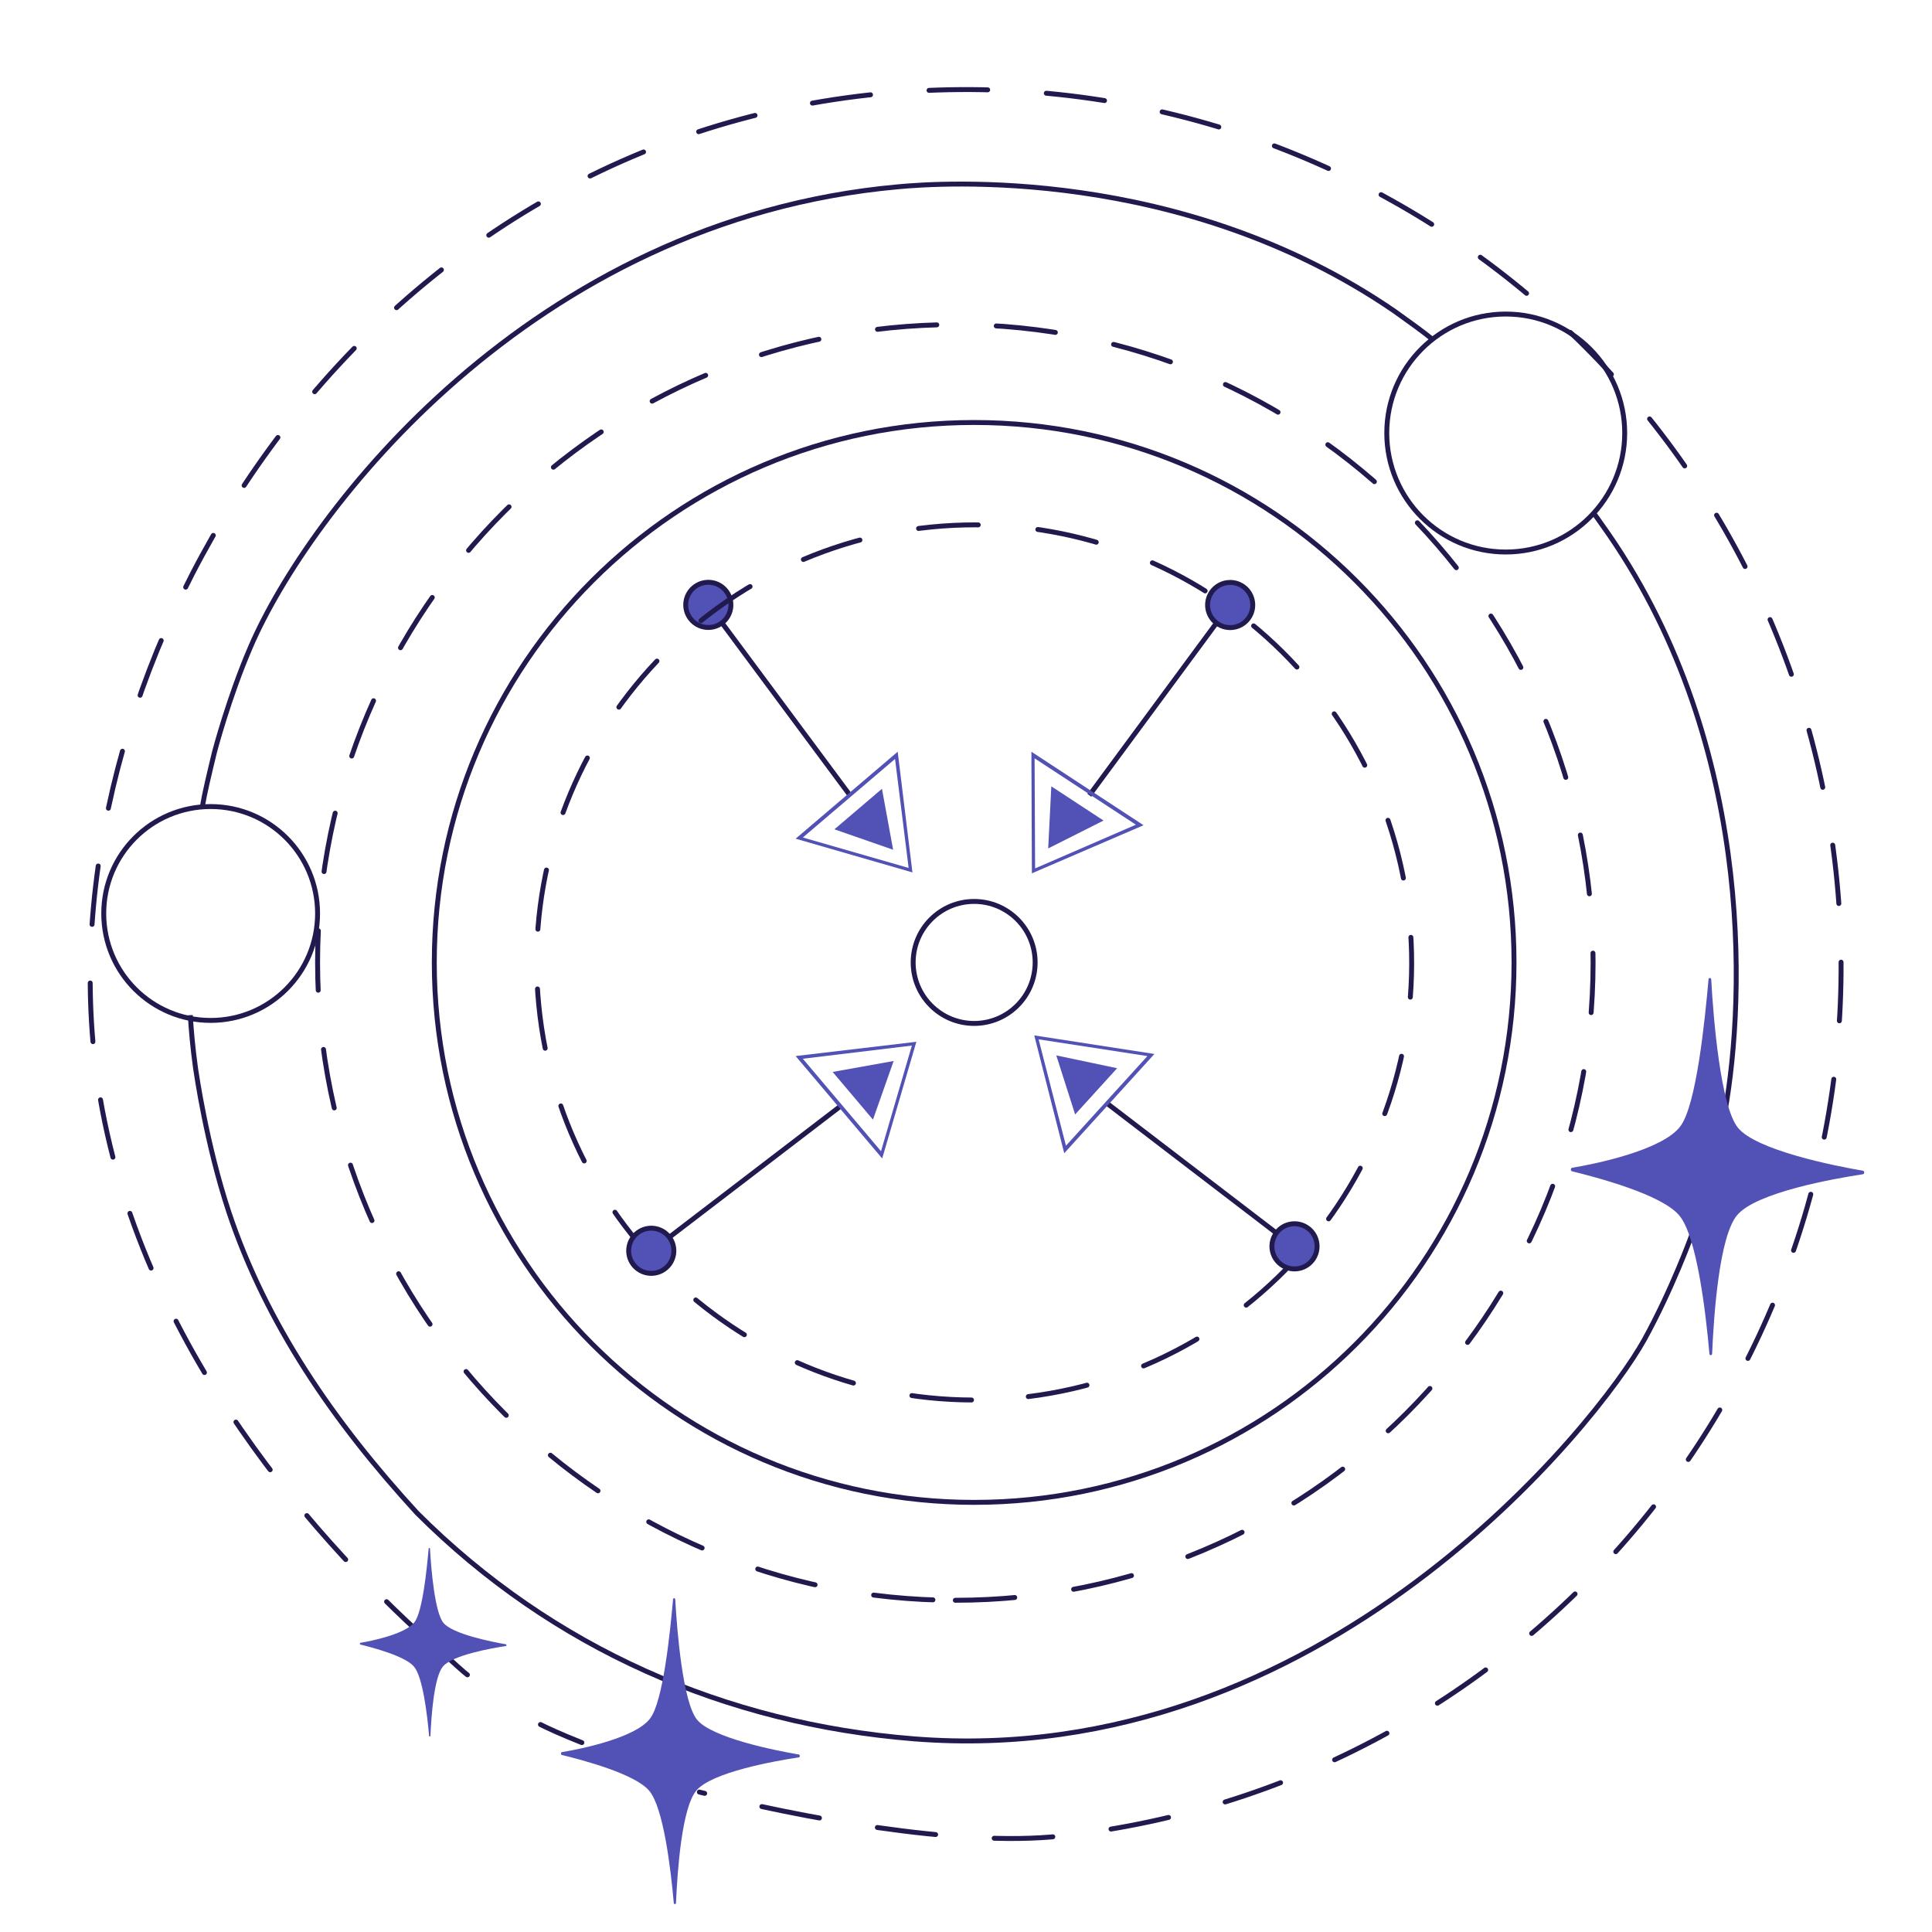 <?xml version="1.0" encoding="UTF-8"?> <svg xmlns="http://www.w3.org/2000/svg" width="393" height="393" viewBox="0 0 393 393" fill="none"> <path d="M198.159 208.183C205.01 208.183 210.565 202.628 210.565 195.775C210.565 188.922 205.01 183.367 198.159 183.367C191.307 183.367 185.753 188.922 185.753 195.775C185.753 202.628 191.307 208.183 198.159 208.183Z" stroke="#211A4E" stroke-miterlimit="10"></path> <path d="M146.818 126.734C148.857 125.223 149.285 122.345 147.774 120.306C146.263 118.267 143.385 117.839 141.347 119.35C139.308 120.861 138.88 123.739 140.391 125.778C141.902 127.817 144.779 128.245 146.818 126.734Z" fill="#5151B6" stroke="#211A4E" stroke-miterlimit="10"></path> <path d="M306.292 112.289C319.657 112.289 330.491 101.453 330.491 88.086C330.491 74.719 319.657 63.883 306.292 63.883C292.926 63.883 282.092 74.719 282.092 88.086C282.092 101.453 292.926 112.289 306.292 112.289Z" stroke="#211A4E" stroke-miterlimit="10"></path> <path d="M42.852 207.569C54.863 207.569 64.601 197.831 64.601 185.817C64.601 173.804 54.863 164.065 42.852 164.065C30.84 164.065 21.102 173.804 21.102 185.817C21.102 197.831 30.84 207.569 42.852 207.569Z" stroke="#211A4E" stroke-miterlimit="10"></path> <path d="M41.167 164.065C41.626 161.308 42.545 157.478 43.617 153.036C43.617 153.036 46.528 141.854 50.969 131.59C62.61 104.477 107.793 44.735 182.689 37.995C190.807 37.229 240.279 33.552 283.624 63.27C286.84 65.568 289.597 67.559 291.282 68.938" stroke="#211A4E" stroke-miterlimit="10"></path> <path d="M344.123 251.228C344.123 251.228 340.14 262.257 334.473 272.521C325.131 289.371 269.073 360.295 185.906 353.708C147.615 350.645 112.387 335.326 84.818 307.753C67.97 289.371 54.185 269.457 46.527 246.479C41.932 232.539 39.941 218.293 39.788 217.374C39.176 212.932 38.869 209.255 38.716 206.498" stroke="#211A4E" stroke-miterlimit="10"></path> <path d="M324.365 104.63C324.671 105.09 325.283 105.856 325.896 106.775C356.682 149.82 355.15 202.362 350.862 226.259" stroke="#211A4E" stroke-miterlimit="10"></path> <path d="M198.159 305.608C258.809 305.608 307.976 256.434 307.976 195.775C307.976 135.115 258.809 85.941 198.159 85.941C137.508 85.941 88.341 135.115 88.341 195.775C88.341 256.434 137.508 305.608 198.159 305.608Z" stroke="#211A4E" stroke-miterlimit="10"></path> <path d="M194.33 325.522C265.977 325.522 324.059 267.432 324.059 195.775C324.059 124.118 265.977 66.028 194.33 66.028C122.682 66.028 64.601 124.118 64.601 195.775C64.601 267.432 122.682 325.522 194.33 325.522Z" stroke="#211A4E" stroke-linecap="round" stroke-linejoin="round" stroke-dasharray="12.1 12.1"></path> <path d="M209.171 284.091C257.94 278.01 292.544 233.539 286.462 184.764C280.38 135.988 235.915 101.377 187.146 107.459C138.377 113.54 103.773 158.01 109.855 206.786C115.937 255.562 160.402 290.172 209.171 284.091Z" stroke="#211A4E" stroke-linecap="round" stroke-linejoin="round" stroke-dasharray="12.17 12.17"></path> <path d="M95.08 340.687C94.621 340.381 92.17 338.236 88.341 334.56" stroke="#211A4E" stroke-linecap="round" stroke-linejoin="round"></path> <path d="M87.325 333.996C62.898 312.001 25.525 270.152 19.285 215.667C9.941 134.092 70.957 30.835 177.084 19.28C274.837 8.637 362.804 79.34 373.449 177.107C384.093 274.873 313.403 362.851 215.65 373.494C194.637 375.782 162.379 369.586 142.262 364.534" stroke="#211A4E" stroke-linecap="round" stroke-linejoin="round" stroke-dasharray="11.94 11.94"></path> <path d="M118.361 354.474C114.072 352.789 111.162 351.41 109.937 350.797" stroke="#211A4E" stroke-linecap="round" stroke-linejoin="round"></path> <path d="M146.849 126.688L172.887 161.768" stroke="#211A4E" stroke-miterlimit="10"></path> <path d="M253.928 125.805C255.439 123.766 255.011 120.888 252.972 119.377C250.933 117.866 248.055 118.294 246.545 120.333C245.034 122.372 245.461 125.25 247.5 126.761C249.539 128.272 252.417 127.844 253.928 125.805Z" fill="#5151B6" stroke="#211A4E" stroke-miterlimit="10"></path> <path d="M247.477 126.688L221.592 161.768" stroke="#211A4E" stroke-miterlimit="10"></path> <path d="M266.974 256.315C268.515 254.299 268.129 251.415 266.113 249.873C264.096 248.332 261.213 248.718 259.672 250.735C258.131 252.751 258.516 255.636 260.533 257.177C262.549 258.718 265.433 258.332 266.974 256.315Z" fill="#5151B6" stroke="#211A4E" stroke-miterlimit="10"></path> <path d="M259.577 250.768L224.962 224.267" stroke="#211A4E" stroke-miterlimit="10"></path> <path d="M135.269 258.079C137.286 256.538 137.671 253.653 136.131 251.637C134.59 249.62 131.706 249.234 129.689 250.776C127.673 252.317 127.287 255.201 128.828 257.218C130.369 259.234 133.253 259.62 135.269 258.079Z" fill="#5151B6" stroke="#211A4E" stroke-miterlimit="10"></path> <path d="M136.128 251.687L170.743 225.186" stroke="#211A4E" stroke-miterlimit="10"></path> <path d="M136.908 325.344C136.908 325.02 137.356 325.02 137.356 325.344C137.73 332.06 138.925 346.221 141.763 349.781C144.751 353.503 157.747 356.093 162.528 356.902C162.752 356.983 162.752 357.387 162.528 357.468C157.747 358.196 144.751 360.462 141.614 364.265C138.701 367.826 137.804 380.368 137.506 387.084C137.506 387.408 137.057 387.408 137.057 387.084C136.46 380.287 134.966 367.664 132.053 364.265C129.14 360.786 118.235 357.954 114.276 356.983C114.052 356.902 114.052 356.497 114.276 356.416C118.235 355.769 129.215 353.503 132.202 349.619C134.891 346.221 136.311 332.06 136.908 325.344Z" fill="#5151B6"></path> <path d="M87.193 315.022C87.193 314.822 87.468 314.822 87.468 315.022C87.697 319.162 88.431 327.891 90.174 330.086C92.008 332.38 99.989 333.976 102.924 334.475C103.061 334.525 103.061 334.775 102.924 334.824C99.989 335.273 92.008 336.67 90.082 339.014C88.293 341.209 87.743 348.941 87.559 353.081C87.559 353.28 87.284 353.28 87.284 353.081C86.917 348.891 86 341.109 84.212 339.014C82.423 336.87 75.727 335.124 73.296 334.525C73.158 334.475 73.158 334.226 73.296 334.176C75.727 333.777 82.469 332.38 84.303 329.986C85.954 327.891 86.826 319.162 87.193 315.022Z" fill="#5151B6"></path> <path d="M347.539 199.244C347.539 198.845 348.089 198.845 348.089 199.244C348.548 207.524 350.015 224.983 353.501 229.372C357.17 233.961 373.13 237.154 379.001 238.151C379.276 238.251 379.276 238.75 379.001 238.85C373.13 239.747 357.17 242.541 353.317 247.23C349.74 251.619 348.639 267.082 348.272 275.362C348.272 275.761 347.722 275.761 347.722 275.362C346.988 266.982 345.154 251.419 341.576 247.23C337.999 242.94 324.607 239.448 319.745 238.251C319.47 238.151 319.47 237.652 319.745 237.553C324.607 236.755 338.091 233.961 341.76 229.173C345.062 224.983 346.805 207.524 347.539 199.244Z" fill="#5151B6"></path> <path d="M181.78 215.824L169.375 218.05L177.574 227.75L181.78 215.824Z" fill="#5151B6"></path> <path d="M179.452 235.65L161.843 214.818L186.402 211.917L179.452 235.65ZM163.31 215.365L179.213 234.178L185.49 212.688L163.31 215.365Z" fill="#5151B6"></path> <path d="M214.866 214.687L218.7 226.692L227.241 217.292L214.866 214.687Z" fill="#5151B6"></path> <path d="M234.826 214.394L216.483 234.583L210.387 210.617L234.826 214.394ZM216.833 233.058L233.399 214.825L211.27 211.419L216.833 233.058Z" fill="#5151B6"></path> <path d="M213.221 172.582L224.478 166.913L213.854 159.952L213.221 172.582Z" fill="#5151B6"></path> <path d="M209.803 152.914L232.618 167.865L209.904 177.644L209.803 152.914ZM231.057 167.759L210.452 154.257L210.558 176.645L231.057 167.759Z" fill="#5151B6"></path> <path d="M181.678 172.854L179.403 160.458L169.735 168.695L181.678 172.854Z" fill="#5151B6"></path> <path d="M161.843 170.604L182.606 152.914L185.603 177.461L161.843 170.604ZM182.065 154.383L163.314 170.359L184.829 176.553L182.065 154.383Z" fill="#5151B6"></path> </svg> 
